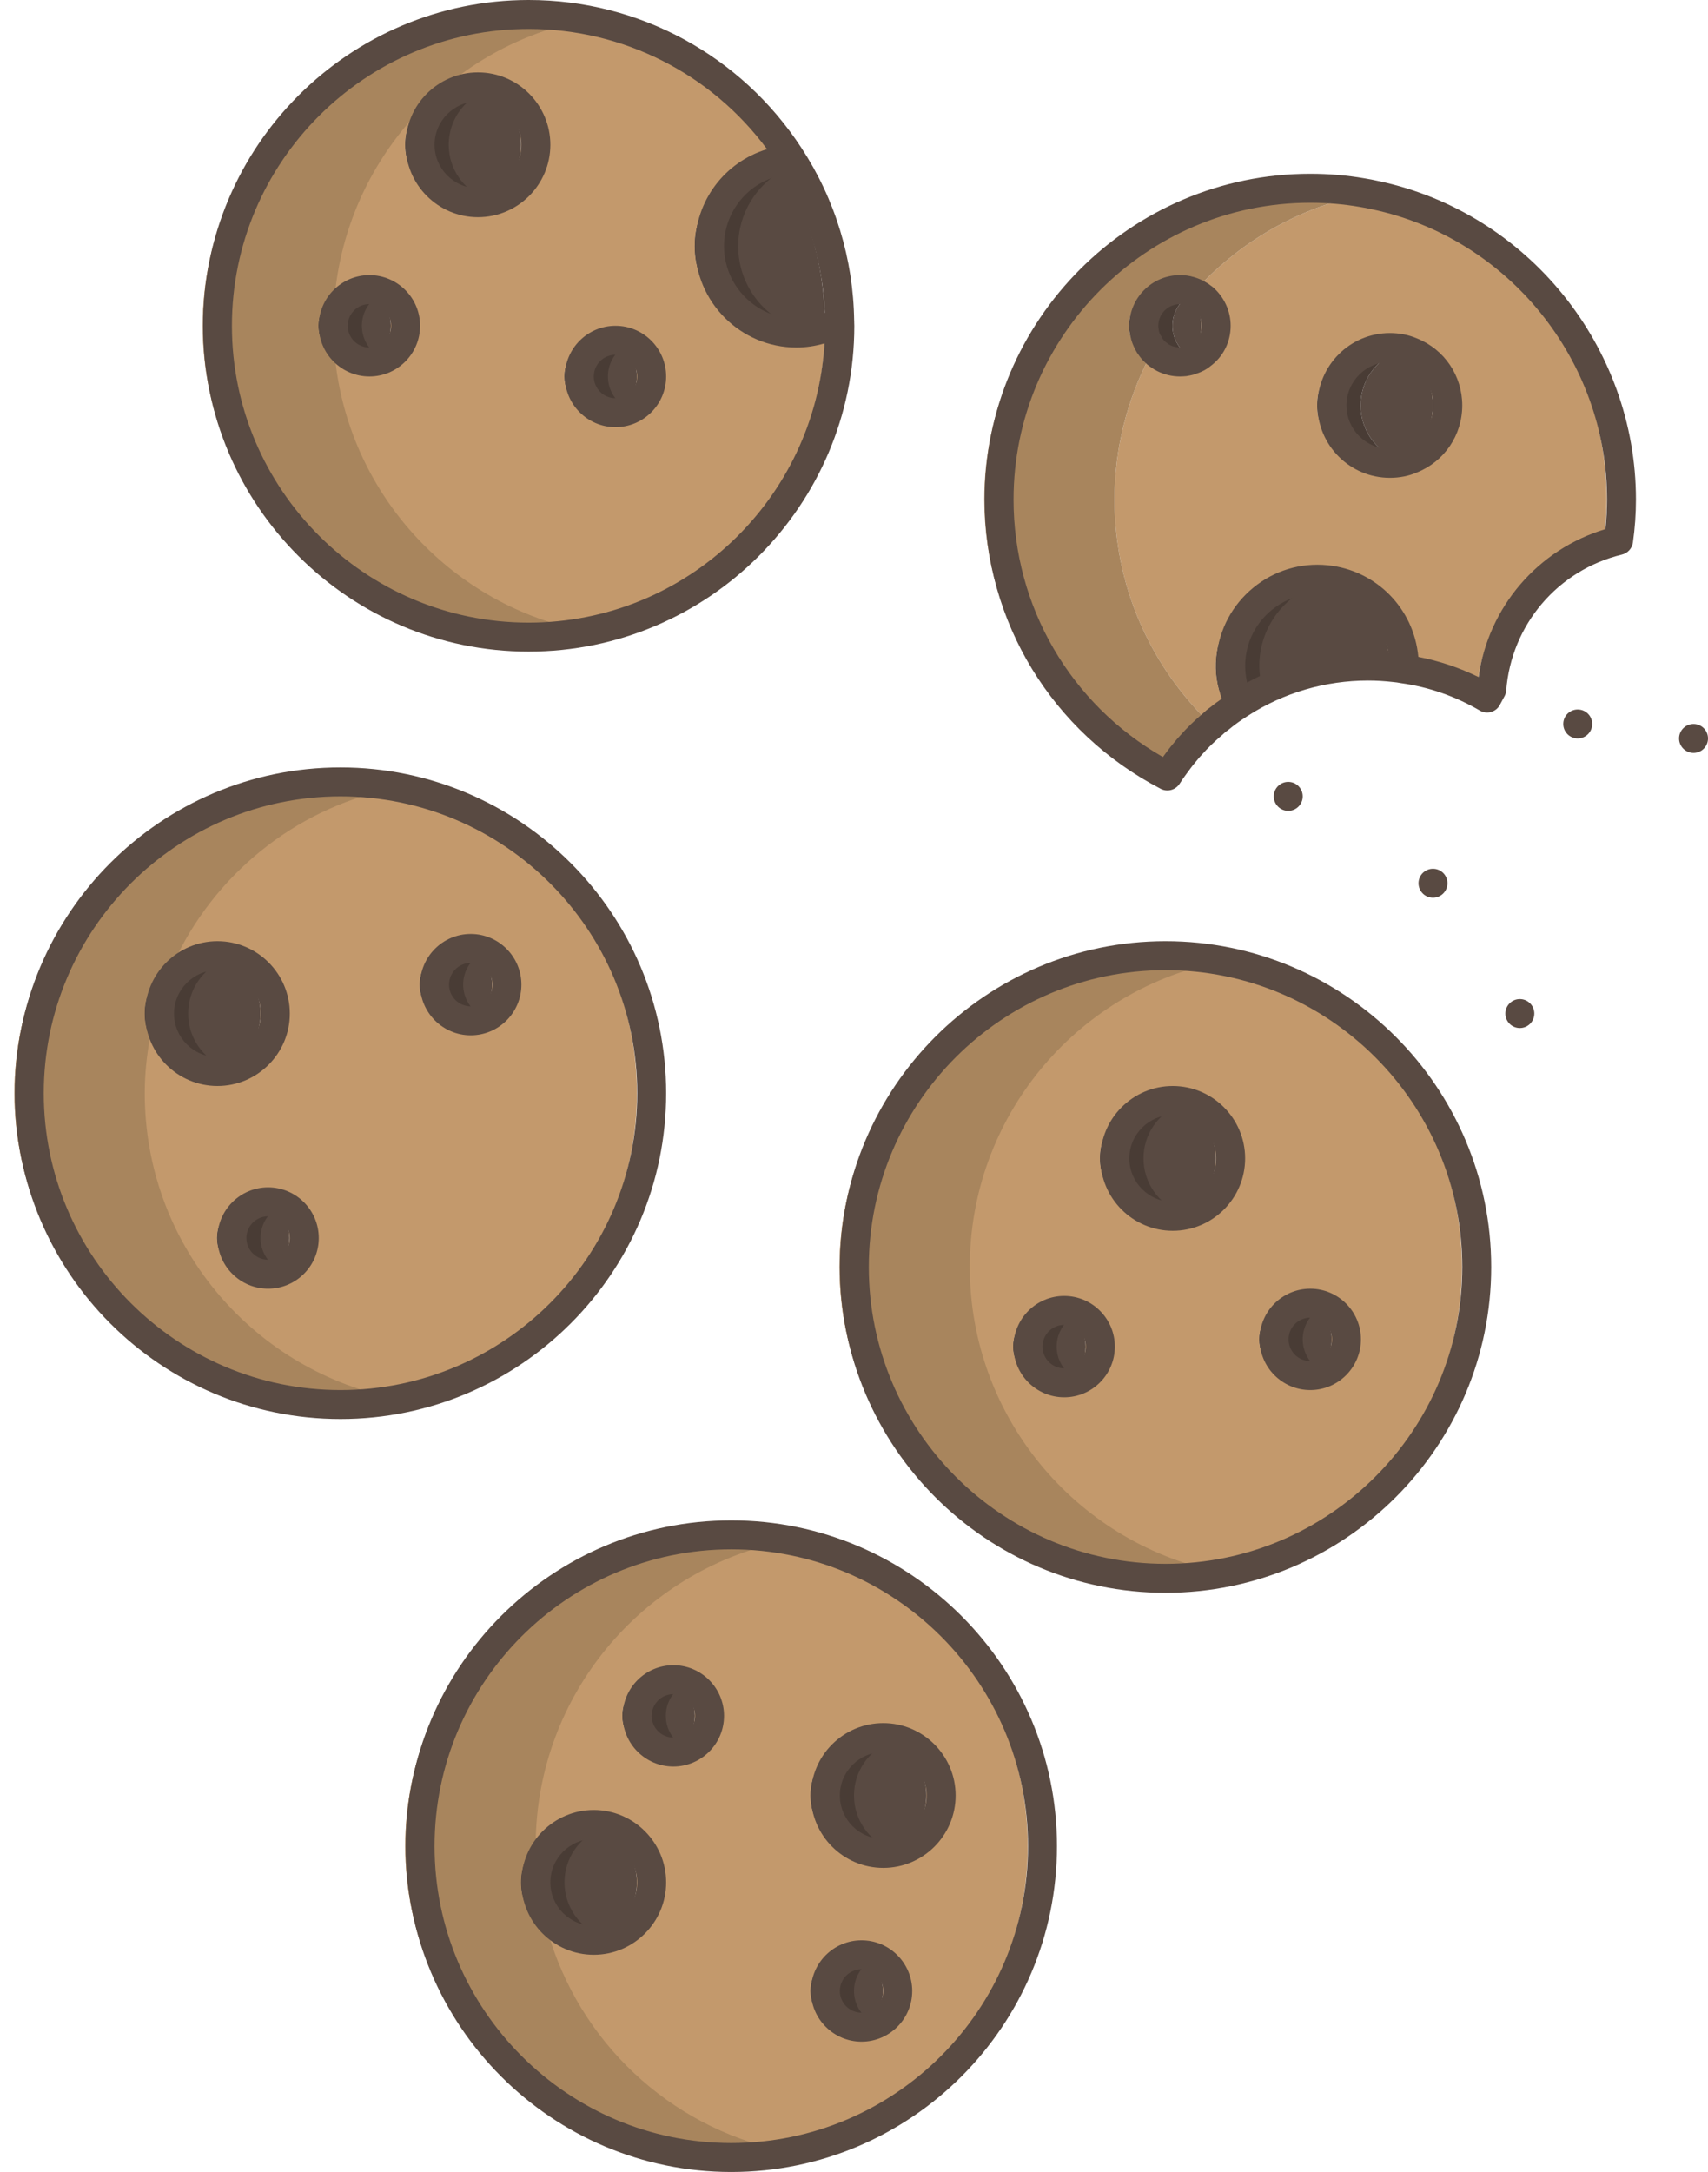<?xml version="1.0" encoding="utf-8"?>
<!-- Generator: Adobe Illustrator 19.2.1, SVG Export Plug-In . SVG Version: 6.00 Build 0)  -->
<svg version="1.1" id="Layer_1" xmlns="http://www.w3.org/2000/svg" xmlns:xlink="http://www.w3.org/1999/xlink" x="0px" y="0px"
	 viewBox="0 0 118 150" style="enable-background:new 0 0 118 150;" xml:space="preserve">
<style type="text/css">
	.st0{fill:#96B98A;}
	.st1{fill:#E1B98A;}
	.st2{fill:#87A77C;}
	.st3{fill:#CCA87E;}
	.st4{fill:#E9BACE;}
	.st5{fill:#FFFFFF;}
	.st6{fill:#F1F2F2;}
	.st7{fill:#CFA6B9;}
	.st8{fill:#947A7C;}
	.st9{fill:#59A7F1;}
	.st10{fill:#F0F1F1;}
	.st11{fill:#59B4FF;}
	.st12{fill:#23C7E3;}
	.st13{fill:#FFED98;}
	.st14{fill:#DBDCDD;}
	.st15{fill:#23B4D1;}
	.st16{fill:#4795F1;}
	.st17{fill:#FEDB8B;}
	.st18{fill:#2270CC;}
	.st19{fill:#FFD624;}
	.st20{fill:#FFB724;}
	.st21{fill:#14DB84;}
	.st22{fill:#14AF68;}
	.st23{fill:#58595B;}
	.st24{fill:#8AA860;}
	.st25{fill:#FF899B;}
	.st26{fill:#FF7A8E;}
	.st27{fill:#7E9B57;}
	.st28{fill:#FFB8C6;}
	.st29{fill:#845B5F;}
	.st30{fill:#F0C956;}
	.st31{fill:#F0BE45;}
	.st32{fill:#E9C956;}
	.st33{fill:#58393E;}
	.st34{fill:#0094D3;}
	.st35{fill:#2484C6;}
	.st36{fill:#8E6D6A;}
	.st37{fill:#826461;}
	.st38{fill:none;stroke:#58393E;stroke-width:4;stroke-linecap:round;stroke-linejoin:round;stroke-miterlimit:10;}
	.st39{fill:#005A99;}
	.st40{fill:#414042;}
	.st41{fill:#3C3B3D;}
	.st42{fill:#005490;}
	.st43{fill:#0087EE;}
	.st44{fill:#4ED1FF;}
	.st45{fill:#C3D79B;}
	.st46{fill:#FFFEEE;}
	.st47{fill:#9CAD8C;}
	.st48{fill:#5B5C5E;}
	.st49{fill:#C4B795;}
	.st50{fill:#E5E6E7;}
	.st51{fill:#BBBDBF;}
	.st52{fill:#EAEBEB;}
	.st53{fill:#B38E62;}
	.st54{fill:#4D4E50;}
	.st55{fill:#656568;}
	.st56{fill:#93764F;}
	.st57{fill:#CDAA6D;}
	.st58{fill:#F0FFFF;}
	.st59{fill:#BDE3FF;}
	.st60{fill:#C5FFFF;}
	.st61{fill:#F8F8F8;}
	.st62{fill:#6886C5;}
	.st63{fill:#BC9D8C;}
	.st64{fill:#594A42;}
	.st65{fill:#6253FF;}
	.st66{fill:#E7FB86;}
	.st67{fill:#FFDA5C;}
	.st68{fill:#FFB93D;}
	.st69{fill:#39393A;}
	.st70{fill:#FFB75B;}
	.st71{fill:#C3996C;}
	.st72{fill:#A8855D;}
	.st73{fill:#493C35;}
</style>
<g>
	<path class="st71" d="M79.5,65.998c11.87,0,21.5,9.63,21.5,21.5s-9.63,21.5-21.5,21.5S58,99.368,58,87.498
		S67.63,65.998,79.5,65.998z M92,92.498c0-1.38-1.12-2.5-2.5-2.5s-2.5,1.12-2.5,2.5s1.12,2.5,2.5,2.5S92,93.878,92,92.498z
		 M84,79.998c0-2.21-1.79-4-4-4s-4,1.79-4,4s1.79,4,4,4S84,82.208,84,79.998z M75,92.998c0-1.38-1.12-2.5-2.5-2.5s-2.5,1.12-2.5,2.5
		s1.12,2.5,2.5,2.5S75,94.378,75,92.998z"/>
	<circle class="st64" cx="89.5" cy="92.498" r="2.5"/>
	<circle class="st64" cx="80" cy="79.998" r="4"/>
	<circle class="st64" cx="72.5" cy="92.998" r="2.5"/>
	<path class="st71" d="M49.5,105.998c11.87,0,21.5,9.63,21.5,21.5s-9.63,21.5-21.5,21.5s-21.5-9.63-21.5-21.5
		S37.63,105.998,49.5,105.998z M64,123.998c0-2.21-1.79-4-4-4s-4,1.79-4,4s1.79,4,4,4S64,126.208,64,123.998z M61,137.498
		c0-1.38-1.12-2.5-2.5-2.5s-2.5,1.12-2.5,2.5c0,1.38,1.12,2.5,2.5,2.5S61,138.878,61,137.498z M48,118.498c0-1.38-1.12-2.5-2.5-2.5
		s-2.5,1.12-2.5,2.5s1.12,2.5,2.5,2.5S48,119.878,48,118.498z M44,129.998c0-2.21-1.79-4-4-4s-4,1.79-4,4c0,2.21,1.79,4,4,4
		S44,132.208,44,129.998z"/>
	<circle class="st64" cx="60" cy="123.998" r="4"/>
	<path class="st71" d="M56.99,22.198c0.01,0.1,0.01,0.2,0.01,0.3c0,11.87-9.63,21.5-21.5,21.5S14,34.368,14,22.498
		s9.63-21.5,21.5-21.5c7.54,0,14.17,3.88,18.01,9.76L53,11.078c-2.84,0.48-5,2.95-5,5.92c0,3.31,2.69,6,6,6
		C55.09,22.998,56.11,22.708,56.99,22.198z M44,25.998c0-1.38-1.12-2.5-2.5-2.5s-2.5,1.12-2.5,2.5c0,1.38,1.12,2.5,2.5,2.5
		S44,27.378,44,25.998z M36,9.998c0-2.21-1.79-4-4-4s-4,1.79-4,4s1.79,4,4,4S36,12.208,36,9.998z M27,22.498
		c0-1.38-1.12-2.5-2.5-2.5s-2.5,1.12-2.5,2.5c0,1.38,1.12,2.5,2.5,2.5S27,23.878,27,22.498z"/>
	<path class="st64" d="M56.99,22.198c-0.88,0.51-1.9,0.8-2.99,0.8c-3.31,0-6-2.69-6-6c0-2.97,2.16-5.44,5-5.92l0.51-0.32
		C55.67,14.048,56.94,17.978,56.99,22.198z"/>
	<circle class="st64" cx="45.5" cy="118.498" r="2.5"/>
	<circle class="st64" cx="41.5" cy="25.998" r="2.5"/>
	<circle class="st64" cx="40" cy="129.998" r="4"/>
	<path class="st71" d="M22.5,53.998c11.87,0,21.5,9.63,21.5,21.5s-9.63,21.5-21.5,21.5S1,87.368,1,75.498S10.63,53.998,22.5,53.998z
		 M34,67.998c0-1.38-1.12-2.5-2.5-2.5c-1.38,0-2.5,1.12-2.5,2.5s1.12,2.5,2.5,2.5C32.88,70.498,34,69.378,34,67.998z M20,85.498
		c0-1.38-1.12-2.5-2.5-2.5s-2.5,1.12-2.5,2.5s1.12,2.5,2.5,2.5S20,86.878,20,85.498z M18,69.998c0-2.21-1.79-4-4-4s-4,1.79-4,4
		s1.79,4,4,4S18,72.208,18,69.998z"/>
	<circle class="st64" cx="32" cy="9.998" r="4"/>
	<circle class="st64" cx="31.5" cy="67.998" r="2.5"/>
	<circle class="st64" cx="24.5" cy="22.498" r="2.5"/>
	<circle class="st64" cx="17.5" cy="85.498" r="2.5"/>
	<circle class="st64" cx="14" cy="69.998" r="4"/>
	<g>
		<path class="st72" d="M67,87.498c0-10.326,7.29-18.949,17-21.02c-1.452-0.31-2.956-0.48-4.5-0.48c-11.87,0-21.5,9.63-21.5,21.5
			s9.63,21.5,21.5,21.5c1.544,0,3.048-0.17,4.5-0.48C74.29,106.447,67,97.824,67,87.498z"/>
	</g>
	<g>
		<path class="st72" d="M37.828,133.35C36.73,132.637,36,131.406,36,129.998c0-1.012,0.388-1.925,1.007-2.629
			c0.061-10.268,7.324-18.829,16.993-20.891c-1.452-0.31-2.956-0.48-4.5-0.48c-11.87,0-21.5,9.63-21.5,21.5s9.63,21.5,21.5,21.5
			c1.544,0,3.048-0.17,4.5-0.48C46.2,146.854,39.98,140.958,37.828,133.35z"/>
	</g>
	<g>
		<path class="st72" d="M10,75.498c0-1.317,0.137-2.6,0.364-3.852C10.135,71.143,10,70.587,10,69.998c0-1.46,0.79-2.725,1.958-3.423
			C14.748,60.48,20.287,55.91,27,54.478c-1.452-0.31-2.956-0.48-4.5-0.48c-11.87,0-21.5,9.63-21.5,21.5s9.63,21.5,21.5,21.5
			c1.544,0,3.048-0.17,4.5-0.48C17.29,94.447,10,85.824,10,75.498z"/>
	</g>
	<path class="st73" d="M90,92.498c0-0.815,0.396-1.532,1-1.988c-0.419-0.317-0.935-0.512-1.5-0.512c-1.38,0-2.5,1.12-2.5,2.5
		s1.12,2.5,2.5,2.5c0.565,0,1.081-0.195,1.5-0.512C90.396,94.03,90,93.313,90,92.498z"/>
	<path class="st73" d="M79,79.998c0-1.679,1.035-3.11,2.5-3.704c-0.464-0.188-0.969-0.296-1.5-0.296c-2.21,0-4,1.79-4,4
		c0,2.21,1.79,4,4,4c0.531,0,1.036-0.108,1.5-0.296C80.035,83.108,79,81.677,79,79.998z"/>
	<path class="st73" d="M73,92.998c0-0.815,0.396-1.532,1-1.988c-0.419-0.317-0.935-0.512-1.5-0.512c-1.38,0-2.5,1.12-2.5,2.5
		s1.12,2.5,2.5,2.5c0.565,0,1.081-0.195,1.5-0.512C73.396,94.53,73,93.813,73,92.998z"/>
	<path class="st73" d="M59,123.998c0-1.679,1.035-3.11,2.5-3.704c-0.464-0.188-0.969-0.296-1.5-0.296c-2.21,0-4,1.79-4,4
		c0,2.21,1.79,4,4,4c0.531,0,1.036-0.108,1.5-0.296C60.035,127.108,59,125.677,59,123.998z"/>
	<path class="st73" d="M51,16.998c0-2.263,1.258-4.228,3.111-5.252c-0.194-0.334-0.389-0.666-0.601-0.988L53,11.078
		c-2.84,0.48-5,2.95-5,5.92c0,3.31,2.69,6,6,6c0.521,0,1.025-0.07,1.507-0.195C52.919,22.137,51,19.792,51,16.998z"/>
	<path class="st73" d="M46,118.498c0-0.815,0.396-1.532,1-1.988c-0.419-0.317-0.935-0.512-1.5-0.512c-1.38,0-2.5,1.12-2.5,2.5
		s1.12,2.5,2.5,2.5c0.565,0,1.081-0.195,1.5-0.512C46.396,120.03,46,119.313,46,118.498z"/>
	<path class="st73" d="M42,25.998c0-0.815,0.396-1.532,1-1.988c-0.419-0.317-0.935-0.512-1.5-0.512c-1.38,0-2.5,1.12-2.5,2.5
		s1.12,2.5,2.5,2.5c0.565,0,1.081-0.195,1.5-0.512C42.396,27.53,42,26.813,42,25.998z"/>
	<path class="st73" d="M39,129.998c0-1.679,1.035-3.11,2.5-3.704c-0.464-0.188-0.969-0.296-1.5-0.296c-2.21,0-4,1.79-4,4
		c0,2.21,1.79,4,4,4c0.531,0,1.036-0.108,1.5-0.296C40.035,133.108,39,131.677,39,129.998z"/>
	<path class="st73" d="M31,9.998c0-1.679,1.035-3.11,2.5-3.704c-0.464-0.188-0.969-0.296-1.5-0.296c-2.21,0-4,1.79-4,4
		c0,2.21,1.79,4,4,4c0.531,0,1.036-0.108,1.5-0.296C32.035,13.108,31,11.677,31,9.998z"/>
	<path class="st73" d="M32,67.998c0-0.815,0.396-1.532,1-1.988c-0.419-0.317-0.935-0.512-1.5-0.512c-1.38,0-2.5,1.12-2.5,2.5
		s1.12,2.5,2.5,2.5c0.565,0,1.081-0.195,1.5-0.512C32.396,69.53,32,68.813,32,67.998z"/>
	<path class="st73" d="M25,22.498c0-0.815,0.396-1.532,1-1.988c-0.419-0.317-0.935-0.512-1.5-0.512c-1.38,0-2.5,1.12-2.5,2.5
		s1.12,2.5,2.5,2.5c0.565,0,1.081-0.195,1.5-0.512C25.396,24.03,25,23.313,25,22.498z"/>
	<path class="st73" d="M18,85.498c0-0.815,0.396-1.532,1-1.988c-0.419-0.317-0.935-0.512-1.5-0.512c-1.38,0-2.5,1.12-2.5,2.5
		s1.12,2.5,2.5,2.5c0.565,0,1.081-0.195,1.5-0.512C18.396,87.03,18,86.313,18,85.498z"/>
	<path class="st73" d="M13,69.998c0-1.679,1.035-3.11,2.5-3.704c-0.464-0.188-0.969-0.296-1.5-0.296c-2.21,0-4,1.79-4,4
		c0,2.21,1.79,4,4,4c0.531,0,1.036-0.108,1.5-0.296C14.035,73.108,13,71.677,13,69.998z"/>
	<circle class="st64" cx="58.5" cy="137.498" r="2.5"/>
	<path class="st73" d="M59,137.498c0-0.815,0.396-1.532,1-1.988c-0.419-0.317-0.935-0.512-1.5-0.512c-1.38,0-2.5,1.12-2.5,2.5
		s1.12,2.5,2.5,2.5c0.565,0,1.081-0.195,1.5-0.512C59.396,139.03,59,138.313,59,137.498z"/>
	<circle class="st64" cx="117" cy="50.998" r="1"/>
	<circle class="st64" cx="109" cy="49.998" r="1"/>
	<circle class="st64" cx="99" cy="60.998" r="1"/>
	<circle class="st64" cx="105" cy="69.998" r="1"/>
	<circle class="st64" cx="89" cy="54.998" r="1"/>
	<path class="st64" d="M95.99,45.578l-0.08,0.61c-0.19-0.04-0.37-0.06-0.56-0.08c-0.61-0.07-1.22-0.11-1.85-0.11
		c-3.26,0-6.3,0.95-8.85,2.59l-0.18-0.27c-0.38-0.88-0.54-1.88-0.44-2.91c0.32-3.29,3.26-5.71,6.56-5.38
		C93.54,40.318,95.79,42.708,95.99,45.578z"/>
	<path class="st71" d="M91,27.998c0,2.21,1.79,4,4,4c0.53,0,1.04-0.1,1.5-0.3c1.47-0.59,2.5-2.02,2.5-3.7c0-1.68-1.03-3.11-2.5-3.7
		c-0.46-0.2-0.97-0.3-1.5-0.3C92.79,23.998,91,25.788,91,27.998z M79.37,24.728c0.34,0.17,0.72,0.27,1.13,0.27
		c0.12,0,0.24-0.01,0.35-0.02c0.04-0.01,0.08-0.02,0.13-0.03c0.01,0,0.02,0,0.02,0c0.11-0.02,0.21-0.05,0.31-0.09
		c0.25-0.08,0.49-0.2,0.69-0.37c0.61-0.45,1-1.17,1-1.99c0-0.76-0.34-1.44-0.88-1.91c3.02-3.54,7.15-6.1,11.88-7.11
		c9.71,2.06,17,10.69,17,21.02c0,0.96-0.07,1.91-0.2,2.83c-4.77,1.15-8.37,5.26-8.76,10.28c-0.1,0.2-0.22,0.39-0.32,0.6
		c-1.75-1.02-3.72-1.73-5.81-2.02l0.08-0.61c-0.2-2.87-2.45-5.26-5.4-5.55c-3.3-0.33-6.24,2.09-6.56,5.38
		c-0.1,1.03,0.06,2.03,0.44,2.91l0.18,0.27c-0.13,0.09-0.26,0.17-0.39,0.26c-0.35,0.23-0.69,0.48-1.02,0.76
		c-3.85-3.88-6.24-9.21-6.24-15.11C77,30.968,77.87,27.668,79.37,24.728z"/>
	<path class="st64" d="M96.5,24.298c1.47,0.59,2.5,2.02,2.5,3.7c0,1.68-1.03,3.11-2.5,3.7c-1.47-0.59-2.5-2.02-2.5-3.7
		C94,26.318,95.03,24.888,96.5,24.298z"/>
	<path class="st73" d="M91,27.998c0-2.21,1.79-4,4-4c0.53,0,1.04,0.1,1.5,0.3c-1.47,0.59-2.5,2.02-2.5,3.7c0,1.68,1.03,3.11,2.5,3.7
		c-0.46,0.2-0.97,0.3-1.5,0.3C92.79,31.998,91,30.208,91,27.998z"/>
	<path class="st72" d="M83.24,49.608c-0.18,0.14-0.35,0.28-0.52,0.43C82.89,49.878,83.06,49.728,83.24,49.608z"/>
	<path class="st64" d="M82,24.488c-0.6-0.46-1-1.18-1-1.99c0-0.81,0.4-1.53,1-1.99c0.04,0.03,0.08,0.06,0.11,0.09l0.01-0.01
		c0.54,0.47,0.88,1.15,0.88,1.91C83,23.318,82.61,24.038,82,24.488z"/>
	<path class="st72" d="M82.12,20.588l-0.01,0.01c-0.03-0.03-0.07-0.06-0.11-0.09C82.04,20.528,82.08,20.558,82.12,20.588z"/>
	<path class="st72" d="M82,20.508c-0.08-0.06-0.16-0.11-0.24-0.16C81.85,20.388,81.93,20.438,82,20.508z"/>
	<path class="st72" d="M81.76,20.348c-0.03-0.02-0.06-0.04-0.09-0.05c-0.03-0.02-0.06-0.04-0.09-0.05
		C81.64,20.268,81.7,20.308,81.76,20.348z"/>
	<path class="st72" d="M82.72,50.038c-0.51,0.44-0.99,0.91-1.45,1.41C81.72,50.938,82.21,50.468,82.72,50.038z"/>
	<path class="st64" d="M81.67,20.298c-0.09-0.05-0.17-0.09-0.26-0.12c0.06,0.01,0.11,0.04,0.17,0.07
		C81.61,20.258,81.64,20.278,81.67,20.298z"/>
	<path class="st64" d="M81.31,24.858c0.25-0.08,0.48-0.21,0.69-0.37C81.8,24.658,81.56,24.778,81.31,24.858z"/>
	<path class="st64" d="M81.32,20.138c0.03,0.01,0.06,0.02,0.09,0.04C81.38,20.158,81.35,20.148,81.32,20.138z"/>
	<path class="st64" d="M81.06,20.068c0.08,0.01,0.17,0.04,0.25,0.07C81.23,20.108,81.14,20.078,81.06,20.068z"/>
	<path class="st64" d="M81,24.948c0.1-0.02,0.21-0.05,0.31-0.09C81.21,24.898,81.11,24.928,81,24.948z"/>
	<path class="st73" d="M80.85,24.978c0.04-0.01,0.09-0.02,0.13-0.03C80.93,24.958,80.89,24.968,80.85,24.978z"/>
	<path class="st73" d="M80.95,20.038c-0.01,0-0.03-0.01-0.05-0.01C80.91,20.028,80.93,20.038,80.95,20.038z"/>
	<path class="st64" d="M80.5,24.998c0.12,0,0.23-0.01,0.35-0.02C80.74,24.988,80.62,24.998,80.5,24.998z"/>
	<path class="st72" d="M80.83,51.958c-0.13,0.15-0.25,0.31-0.37,0.46C80.58,52.258,80.7,52.108,80.83,51.958z"/>
	<path class="st64" d="M80.69,20.008c0.04,0,0.09,0.01,0.14,0.01C80.78,20.018,80.74,20.008,80.69,20.008z"/>
	<path class="st73" d="M81,22.498c0,0.81,0.4,1.53,1,1.99c-0.21,0.16-0.44,0.29-0.69,0.37c-0.1,0.04-0.21,0.07-0.31,0.09
		c0,0-0.01,0-0.02,0c-0.04,0.01-0.09,0.02-0.13,0.03c-0.12,0.01-0.23,0.02-0.35,0.02c-0.41,0-0.79-0.1-1.13-0.27v-0.01
		c-0.1-0.05-0.2-0.11-0.29-0.17c-0.09-0.07-0.18-0.14-0.27-0.21c-0.16-0.16-0.31-0.33-0.43-0.52c-0.01,0-0.01,0,0-0.01
		c-0.06-0.09-0.11-0.19-0.16-0.29c-0.05-0.11-0.09-0.21-0.12-0.32s-0.06-0.23-0.07-0.34c-0.02-0.12-0.03-0.24-0.03-0.36
		c0-1.38,1.12-2.5,2.5-2.5c0.06,0,0.13,0,0.19,0.01c0.05,0,0.09,0.01,0.14,0.01c0.02,0,0.05,0.01,0.07,0.01
		c0.02,0,0.04,0.01,0.05,0.01c0.04,0.01,0.07,0.01,0.11,0.03c0.08,0.01,0.17,0.04,0.25,0.07c0.01,0,0.01,0,0.01,0
		c0.03,0.01,0.06,0.02,0.09,0.04c0.09,0.03,0.17,0.07,0.26,0.12c0.03,0.01,0.06,0.03,0.09,0.05c0.08,0.05,0.16,0.1,0.24,0.16
		C81.4,20.968,81,21.688,81,22.498z"/>
	<path class="st73" d="M79.37,24.718v0.01c-0.1-0.05-0.2-0.11-0.29-0.18C79.17,24.608,79.27,24.668,79.37,24.718z"/>
	<path class="st73" d="M78.81,24.338c0.09,0.07,0.18,0.14,0.27,0.21C78.98,24.488,78.89,24.418,78.81,24.338z"/>
	<path class="st73" d="M78.81,24.338c-0.17-0.15-0.31-0.33-0.43-0.52C78.5,24.008,78.65,24.178,78.81,24.338z"/>
	<path class="st72" d="M78.1,23.198c0.03,0.11,0.07,0.21,0.12,0.32c0.04,0.1,0.09,0.2,0.16,0.29c-0.01,0.01-0.01,0.01,0,0.01
		c0.12,0.19,0.26,0.37,0.43,0.52c0.08,0.08,0.17,0.15,0.27,0.21c0.09,0.07,0.19,0.13,0.29,0.18c-1.5,2.94-2.37,6.24-2.37,9.77
		c0,5.9,2.39,11.23,6.24,15.11c-0.18,0.12-0.35,0.27-0.52,0.43c-0.51,0.43-1,0.9-1.45,1.41c-0.15,0.16-0.3,0.33-0.44,0.51
		c-0.13,0.15-0.25,0.3-0.37,0.46c-0.29,0.38-0.57,0.77-0.83,1.17C72.73,50.008,68,42.808,68,34.498c0-11.87,9.63-21.5,21.5-21.5
		c1.22,0,2.41,0.1,3.57,0.3c0.31,0.06,0.62,0.11,0.93,0.18c-4.73,1.01-8.86,3.57-11.88,7.11c-0.04-0.03-0.08-0.06-0.12-0.08
		c-0.07-0.07-0.15-0.12-0.24-0.16c-0.06-0.04-0.12-0.08-0.18-0.1c-0.06-0.03-0.11-0.06-0.17-0.07c-0.03-0.02-0.06-0.03-0.09-0.04
		c0,0,0,0-0.01,0c-0.08-0.03-0.17-0.06-0.25-0.07c-0.04-0.02-0.07-0.02-0.11-0.03c-0.02,0-0.04-0.01-0.05-0.01
		c-0.02,0-0.05-0.01-0.07-0.01c-0.05,0-0.1-0.01-0.14-0.01c-0.06-0.01-0.13-0.01-0.19-0.01c-1.38,0-2.5,1.12-2.5,2.5
		c0,0.12,0.01,0.24,0.03,0.36C78.04,22.978,78.07,23.088,78.1,23.198z"/>
	<path class="st73" d="M78.22,23.518c0.05,0.1,0.1,0.2,0.16,0.29C78.31,23.718,78.26,23.618,78.22,23.518z"/>
	<path class="st73" d="M78.03,22.858c0.01,0.11,0.04,0.23,0.07,0.34C78.07,23.088,78.04,22.978,78.03,22.858z"/>
	<path class="st73" d="M78,22.498c0,0.12,0.01,0.24,0.03,0.36C78.01,22.738,78,22.618,78,22.498z"/>
	<g>
		<path class="st73" d="M87.029,45.408c0.25-2.564,2.092-4.592,4.454-5.21c-0.291-0.074-0.585-0.14-0.893-0.17
			c-3.3-0.33-6.24,2.09-6.56,5.38c-0.1,1.03,0.06,2.03,0.44,2.91l0.18,0.27c0.787-0.506,1.626-0.938,2.499-1.305
			C87.017,46.683,86.966,46.053,87.029,45.408z"/>
		<path class="st73" d="M94.982,46.075c0.122,0.012,0.246,0.018,0.368,0.033c0.19,0.02,0.37,0.04,0.56,0.08l0.022-0.169
			C95.613,46.029,95.296,46.047,94.982,46.075z"/>
	</g>
	<path class="st72" d="M23.131,24.586C22.451,24.139,22,23.372,22,22.498c0-0.873,0.45-1.64,1.128-2.087
		C24.031,11.024,30.973,3.4,40.022,1.47c-1.452-0.31-2.956-0.48-4.5-0.48c-11.87,0-21.5,9.63-21.5,21.5s9.63,21.5,21.5,21.5
		c1.544,0,3.048-0.17,4.5-0.48C30.978,41.581,24.041,33.965,23.131,24.586z"/>
	<g>
		<path class="st64" d="M59.522,134c-1.93,0-3.5,1.57-3.5,3.5s1.57,3.5,3.5,3.5s3.5-1.57,3.5-3.5S61.452,134,59.522,134z
			 M59.522,139c-0.827,0-1.5-0.673-1.5-1.5s0.673-1.5,1.5-1.5s1.5,0.673,1.5,1.5S60.35,139,59.522,139z"/>
		<path class="st64" d="M36.522,45c12.406,0,22.5-10.093,22.5-22.5c0-0.092-0.003-0.184-0.009-0.276
			c0-0.008,0.004-0.016,0.004-0.024c0-0.009-0.005-0.016-0.005-0.025c-0.001-0.008,0-0.016-0.001-0.024
			c-0.057-4.268-1.316-8.396-3.643-11.938C51.193,3.818,44.147,0,36.522,0c-12.406,0-22.5,10.093-22.5,22.5S24.116,45,36.522,45z
			 M56.984,21.595C56.368,21.859,55.701,22,55.022,22c-2.757,0-5-2.243-5-5c0-2.44,1.738-4.506,4.138-4.926
			C55.876,14.957,56.843,18.217,56.984,21.595z M36.522,2c6.537,0,12.606,3.082,16.471,8.303c-2.926,0.881-4.971,3.567-4.971,6.697
			c0,3.86,3.141,7,7,7c0.66,0,1.311-0.102,1.938-0.283C56.326,34.453,47.416,43,36.522,43c-11.304,0-20.5-9.196-20.5-20.5
			S25.219,2,36.522,2z"/>
		<path class="st64" d="M46.022,75.5c0-12.407-10.094-22.5-22.5-22.5s-22.5,10.093-22.5,22.5S11.116,98,23.523,98
			S46.022,87.907,46.022,75.5z M23.523,96c-11.304,0-20.5-9.196-20.5-20.5c0-11.304,9.196-20.5,20.5-20.5s20.5,9.196,20.5,20.5
			C44.022,86.803,34.826,96,23.523,96z"/>
		<path class="st64" d="M80.522,65c-12.406,0-22.5,10.093-22.5,22.5s10.094,22.5,22.5,22.5s22.5-10.094,22.5-22.5
			S92.929,65,80.522,65z M80.522,108c-11.304,0-20.5-9.196-20.5-20.5S69.219,67,80.522,67s20.5,9.196,20.5,20.5
			S91.826,108,80.522,108z"/>
		<path class="st64" d="M50.522,105c-12.406,0-22.5,10.094-22.5,22.5s10.094,22.5,22.5,22.5s22.5-10.094,22.5-22.5
			S62.929,105,50.522,105z M50.522,148c-11.304,0-20.5-9.196-20.5-20.5s9.196-20.5,20.5-20.5s20.5,9.196,20.5,20.5
			S61.826,148,50.522,148z"/>
		<path class="st64" d="M20.023,70c0-2.757-2.243-5-5-5s-5,2.243-5,5s2.243,5,5,5S20.023,72.757,20.023,70z M12.023,70
			c0-1.654,1.346-3,3-3s3,1.346,3,3s-1.346,3-3,3S12.023,71.655,12.023,70z"/>
		<path class="st64" d="M33.022,15c2.757,0,5-2.243,5-5s-2.243-5-5-5s-5,2.243-5,5S30.266,15,33.022,15z M33.022,7
			c1.654,0,3,1.346,3,3s-1.346,3-3,3c-1.654,0-3-1.346-3-3S31.368,7,33.022,7z"/>
		<path class="st64" d="M81.022,75c-2.757,0-5,2.243-5,5s2.243,5,5,5s5-2.243,5-5S83.779,75,81.022,75z M81.022,83
			c-1.654,0-3-1.346-3-3s1.346-3,3-3s3,1.346,3,3S82.677,83,81.022,83z"/>
		<path class="st64" d="M41.022,125c-2.757,0-5,2.243-5,5s2.243,5,5,5s5-2.243,5-5S43.779,125,41.022,125z M41.022,133
			c-1.654,0-3-1.346-3-3s1.346-3,3-3s3,1.346,3,3S42.677,133,41.022,133z"/>
		<path class="st64" d="M61.022,119c-2.757,0-5,2.243-5,5s2.243,5,5,5s5-2.243,5-5S63.779,119,61.022,119z M61.022,127
			c-1.654,0-3-1.346-3-3s1.346-3,3-3s3,1.346,3,3S62.677,127,61.022,127z"/>
		<path class="st64" d="M32.522,64.5c-1.93,0-3.5,1.57-3.5,3.5s1.57,3.5,3.5,3.5s3.5-1.57,3.5-3.5S34.452,64.5,32.522,64.5z
			 M32.522,69.5c-0.827,0-1.5-0.673-1.5-1.5s0.673-1.5,1.5-1.5c0.827,0,1.5,0.673,1.5,1.5S33.35,69.5,32.522,69.5z"/>
		<path class="st64" d="M18.523,82c-1.93,0-3.5,1.57-3.5,3.5s1.57,3.5,3.5,3.5s3.5-1.57,3.5-3.5S20.452,82,18.523,82z M18.523,87
			c-0.827,0-1.5-0.673-1.5-1.5s0.673-1.5,1.5-1.5s1.5,0.673,1.5,1.5S19.35,87,18.523,87z"/>
		<path class="st64" d="M25.523,26c1.93,0,3.5-1.57,3.5-3.5s-1.57-3.5-3.5-3.5s-3.5,1.57-3.5,3.5S23.593,26,25.523,26z M25.523,21
			c0.827,0,1.5,0.673,1.5,1.5s-0.673,1.5-1.5,1.5s-1.5-0.673-1.5-1.5S24.695,21,25.523,21z"/>
		<path class="st64" d="M90.522,89c-1.93,0-3.5,1.57-3.5,3.5s1.57,3.5,3.5,3.5s3.5-1.57,3.5-3.5S92.452,89,90.522,89z M90.522,94
			c-0.827,0-1.5-0.673-1.5-1.5s0.673-1.5,1.5-1.5s1.5,0.673,1.5,1.5S91.35,94,90.522,94z"/>
		<path class="st64" d="M73.522,89.5c-1.93,0-3.5,1.57-3.5,3.5s1.57,3.5,3.5,3.5s3.5-1.57,3.5-3.5S75.452,89.5,73.522,89.5z
			 M73.522,94.5c-0.827,0-1.5-0.673-1.5-1.5s0.673-1.5,1.5-1.5s1.5,0.673,1.5,1.5S74.35,94.5,73.522,94.5z"/>
		<path class="st64" d="M46.522,115c-1.93,0-3.5,1.57-3.5,3.5s1.57,3.5,3.5,3.5s3.5-1.57,3.5-3.5S48.452,115,46.522,115z
			 M46.522,120c-0.827,0-1.5-0.673-1.5-1.5s0.673-1.5,1.5-1.5s1.5,0.673,1.5,1.5S47.35,120,46.522,120z"/>
		<path class="st64" d="M95.244,12.505c-0.33-0.075-0.661-0.139-0.981-0.19C93.051,12.106,91.793,12,90.522,12
			c-12.406,0-22.5,10.093-22.5,22.5c0,8.428,4.663,16.083,12.169,19.978c0.147,0.076,0.305,0.112,0.46,0.112
			c0.329,0,0.649-0.162,0.84-0.455c0.246-0.379,0.512-0.748,0.791-1.115c0.106-0.141,0.212-0.273,0.36-0.447
			c0.121-0.156,0.251-0.302,0.399-0.461c0.396-0.45,0.85-0.89,1.386-1.344c0.128-0.12,0.253-0.235,0.389-0.325
			c0.032-0.021,0.063-0.044,0.093-0.07c0.285-0.241,0.587-0.466,0.944-0.702l0.361-0.24C88.687,47.841,91.56,47,94.522,47
			c0.561,0,1.129,0.034,1.745,0.104c0.156,0.016,0.304,0.031,0.527,0.076c1.912,0.265,3.743,0.902,5.443,1.893
			c0.241,0.141,0.529,0.173,0.798,0.092c0.267-0.082,0.487-0.272,0.607-0.524c0.046-0.094,0.096-0.184,0.146-0.272
			c0.059-0.104,0.116-0.208,0.169-0.315c0.057-0.115,0.092-0.24,0.102-0.368c0.353-4.545,3.566-8.316,7.997-9.385
			c0.398-0.096,0.698-0.426,0.756-0.833c0.14-0.987,0.21-1.987,0.21-2.97C113.022,23.941,105.54,14.689,95.244,12.505z M94.522,45
			c-2.945,0-5.811,0.737-8.361,2.138c-0.123-0.525-0.167-1.075-0.113-1.632c0.129-1.326,0.77-2.524,1.803-3.372
			c1.034-0.848,2.338-1.238,3.664-1.109c2.238,0.22,3.999,1.883,4.407,4.042C95.446,45.027,94.98,45,94.522,45z M110.913,36.541
			c-4.677,1.405-8.088,5.385-8.764,10.218c-1.341-0.659-2.743-1.119-4.162-1.394c-0.305-3.346-2.915-5.999-6.275-6.329
			c-1.86-0.184-3.682,0.365-5.13,1.554c-1.447,1.188-2.344,2.866-2.524,4.724c-0.099,1.009,0.031,2.013,0.352,2.942
			c-0.258,0.182-0.518,0.361-0.752,0.558c-0.231,0.16-0.43,0.339-0.56,0.463c-0.57,0.48-1.094,0.99-1.537,1.492
			c-0.17,0.182-0.34,0.375-0.464,0.538c-0.146,0.168-0.28,0.335-0.409,0.508c-0.117,0.154-0.233,0.31-0.348,0.467
			c-6.387-3.662-10.317-10.396-10.317-17.78c0-11.304,9.196-20.5,20.5-20.5c1.156,0,2.301,0.096,3.41,0.287
			c0.289,0.047,0.579,0.103,0.882,0.171c9.392,1.993,16.208,10.421,16.208,20.042C111.022,35.176,110.985,35.859,110.913,36.541z"/>
		<path class="st64" d="M97.908,23.377C97.327,23.127,96.692,23,96.022,23c-2.757,0-5,2.243-5,5s2.243,5,5,5
			c0.676,0,1.314-0.129,1.872-0.372c1.9-0.763,3.128-2.579,3.128-4.628C101.022,25.956,99.801,24.143,97.908,23.377z M97.123,30.783
			C96.792,30.927,96.422,31,96.022,31c-1.654,0-3-1.346-3-3s1.346-3,3-3c0.399,0,0.77,0.073,1.102,0.217
			c0.009,0.003,0.018,0.007,0.025,0.01c1.138,0.457,1.873,1.545,1.873,2.772S98.287,30.315,97.123,30.783z"/>
		<path class="st64" d="M83.734,19.784c-0.036-0.027-0.073-0.053-0.11-0.078c-0.104-0.088-0.22-0.164-0.348-0.228
			c-0.068-0.044-0.156-0.097-0.263-0.141c-0.051-0.026-0.123-0.062-0.215-0.093c-0.059-0.026-0.107-0.042-0.14-0.053
			c-0.018-0.006-0.036-0.011-0.055-0.016c-0.073-0.026-0.162-0.053-0.259-0.074c-0.066-0.021-0.116-0.03-0.136-0.033
			c-0.003,0-0.005-0.001-0.007-0.001c-0.038-0.01-0.094-0.022-0.161-0.03c-0.053-0.009-0.108-0.017-0.16-0.017
			c-0.015-0.001-0.038-0.003-0.064-0.005C81.72,19.004,81.614,19,81.522,19c-1.93,0-3.5,1.57-3.5,3.5
			c0,0.176,0.015,0.352,0.033,0.441c0.015,0.177,0.054,0.341,0.102,0.523c0.045,0.161,0.101,0.306,0.156,0.427
			c0.054,0.132,0.113,0.252,0.181,0.362c0.033,0.069,0.074,0.133,0.121,0.19c0.17,0.255,0.349,0.463,0.51,0.603
			c0.123,0.124,0.262,0.234,0.412,0.329c0.128,0.096,0.268,0.179,0.408,0.249C80.443,25.874,80.975,26,81.522,26
			c0.15,0,0.302-0.012,0.438-0.024c0.043-0.004,0.148-0.025,0.19-0.034c0,0,0.002,0,0.003-0.001
			c0.016-0.002,0.031-0.004,0.047-0.007c0.173-0.031,0.338-0.079,0.436-0.122c0.397-0.127,0.745-0.315,0.979-0.517
			c0.895-0.659,1.407-1.678,1.407-2.795c0-1.017-0.446-1.987-1.224-2.665C83.78,19.819,83.755,19.799,83.734,19.784z M81.828,21.029
			v0.002c-0.008-0.002-0.02-0.004-0.034-0.008C81.806,21.026,81.817,21.028,81.828,21.029z M82.375,23.728
			c-0.085,0.072-0.205,0.134-0.416,0.205c-0.027,0.011-0.052,0.019-0.077,0.025c-0.046,0.006-0.091,0.014-0.132,0.024
			c-0.001,0-0.016,0.003-0.034,0.008c-0.288,0.023-0.598-0.015-0.876-0.154c-0.042-0.021-0.084-0.044-0.121-0.073
			c-0.033-0.026-0.189-0.151-0.226-0.172c-0.065-0.058-0.13-0.133-0.196-0.23c-0.036-0.09-0.084-0.175-0.144-0.251
			c-0.026-0.06-0.051-0.114-0.068-0.181c-0.014-0.048-0.031-0.096-0.047-0.237c-0.011-0.064-0.016-0.127-0.016-0.191
			c0-0.827,0.673-1.5,1.531-1.503c0.053,0.008,0.06,0.012,0.113,0.012c0.028,0.003,0.058,0.006,0.088,0.008
			c0.074,0.028,0.152,0.05,0.224,0.059c0.013,0.004,0.024,0.009,0.037,0.013c0.04,0.018,0.082,0.034,0.124,0.047
			c0.001,0.001,0.006,0.004,0.016,0.009c0.019,0.009,0.037,0.018,0.057,0.026c0,0,0.002,0.003,0.013,0.01
			c0.048,0.032,0.041,0.016,0.093,0.039c0.072,0.072,0.123,0.117,0.21,0.163c0.32,0.297,0.495,0.692,0.495,1.118
			C83.022,22.975,82.807,23.407,82.375,23.728z"/>
		<path class="st64" d="M42.522,29.5c1.93,0,3.5-1.57,3.5-3.5s-1.57-3.5-3.5-3.5s-3.5,1.57-3.5,3.5S40.593,29.5,42.522,29.5z
			 M42.522,24.5c0.827,0,1.5,0.673,1.5,1.5s-0.673,1.5-1.5,1.5s-1.5-0.673-1.5-1.5S41.695,24.5,42.522,24.5z"/>
	</g>
</g>
</svg>
